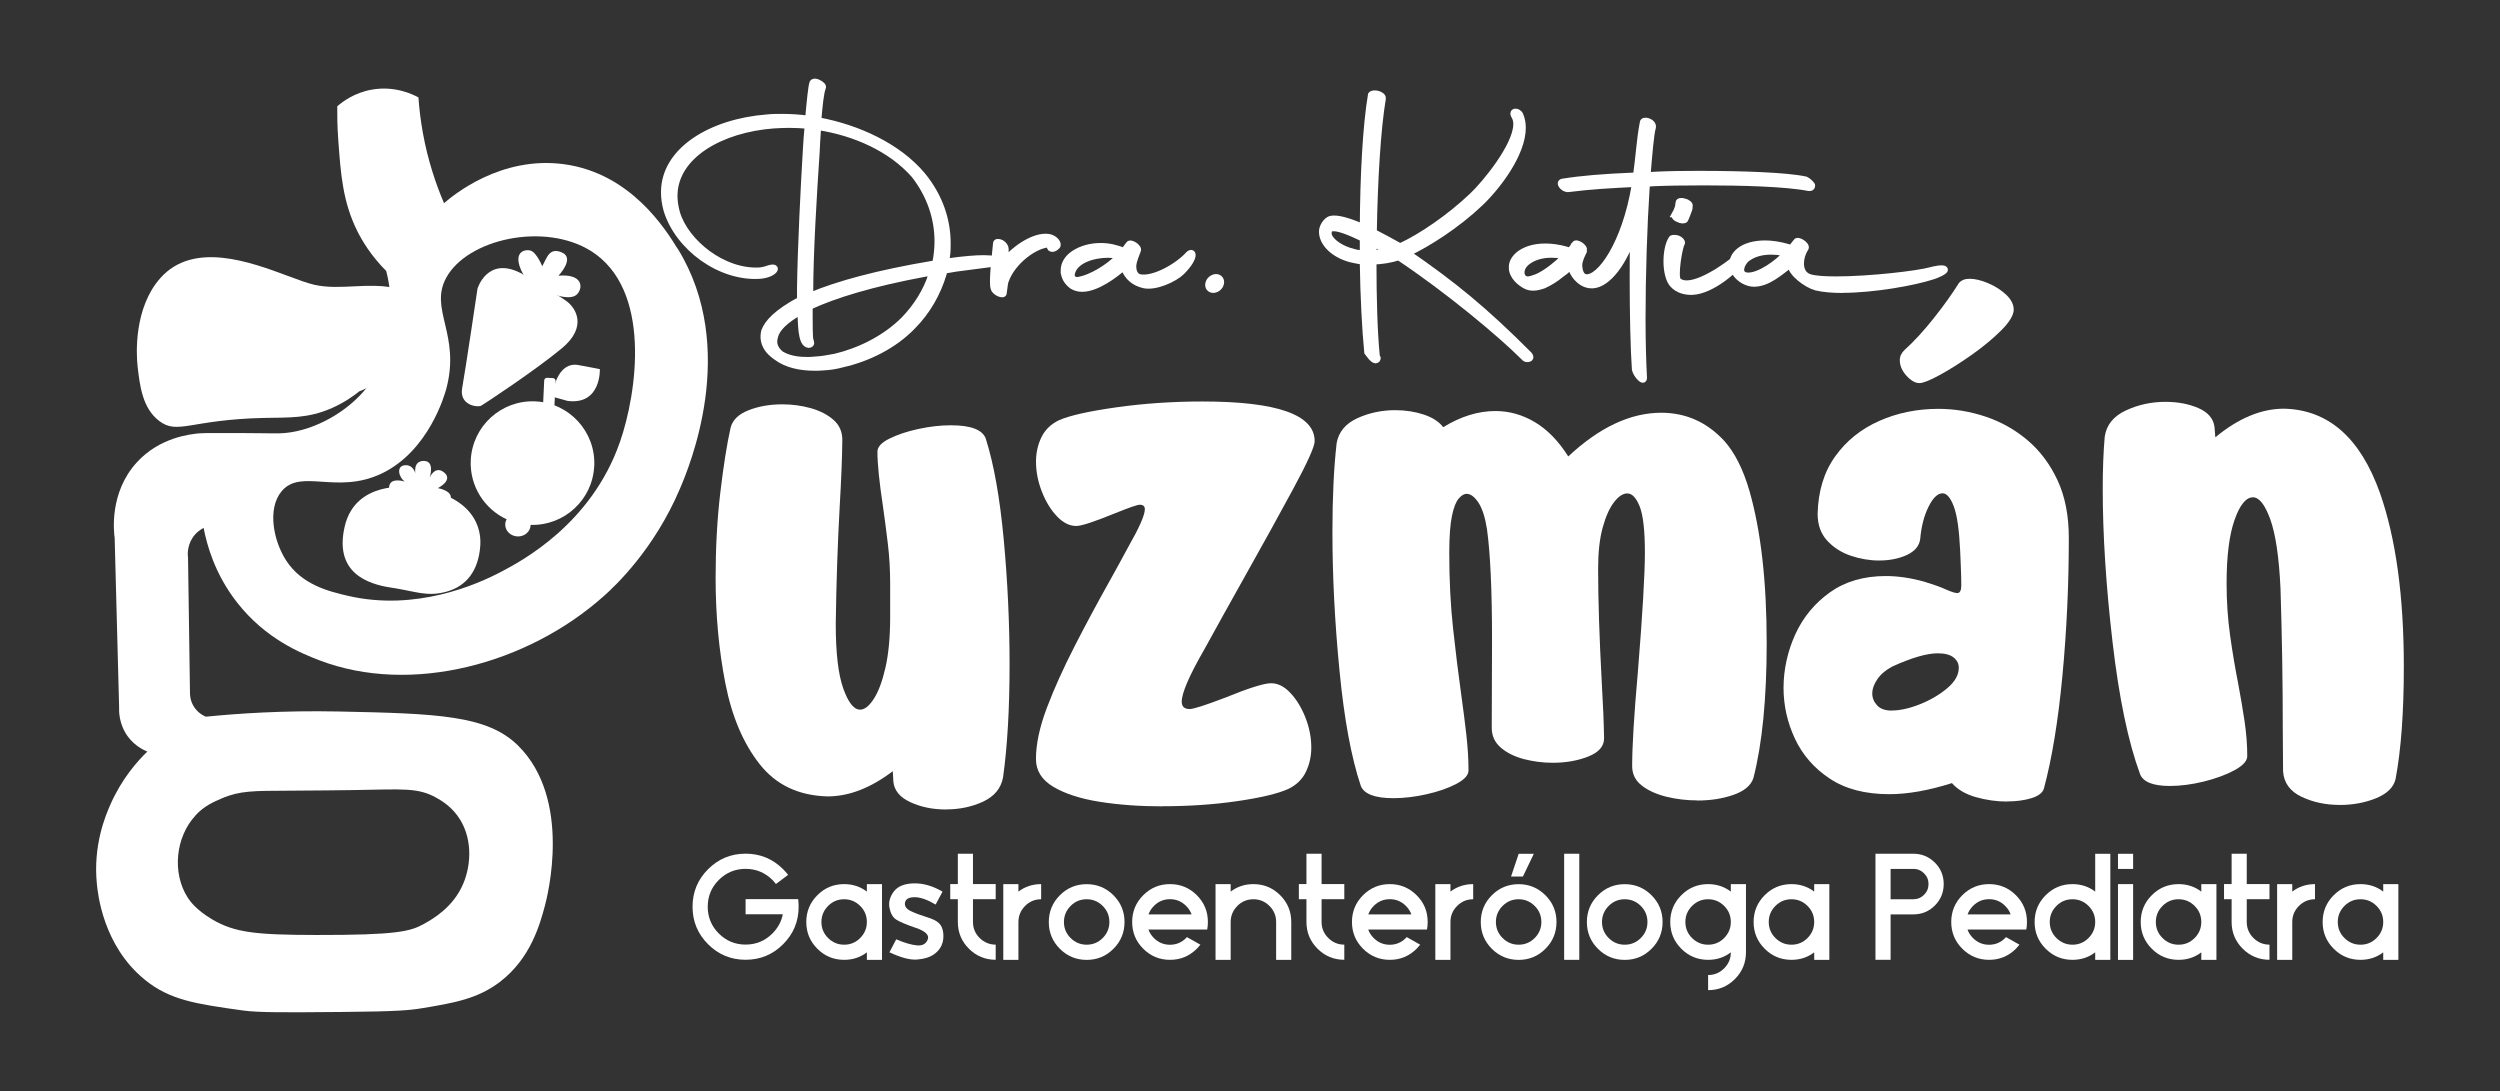 <svg xmlns="http://www.w3.org/2000/svg" id="Capa_1" data-name="Capa 1" viewBox="0 0 437.81 191.09"><rect x="0" y="0" width="437.81" height="191.09" fill="#333333" stroke="none"/><g><path d="M143.34,21.06c6.91,1.28,14.01,4.54,18.25,9.62,3.06,3.75,4.39,7.89,4.39,11.94,0,.69,0,1.43-.1,2.12l-.15,1.04c3.16-.44,5.18-.59,6.56-.59,1.73,0,2.32.25,2.56.49.25.35.2.39-.2.44l-7.2.94-2.07.35-.1.54c-1.04,3.45-2.86,6.66-5.42,9.22-3.26,3.4-7.89,5.67-12.33,6.66-1.04.3-2.27.49-3.45.54-.49.05-.99.05-1.48.05-2.51,0-4.88-.54-6.56-1.78-.54-.35-1.09-.84-1.43-1.23-.89-1.09-1.09-2.27-.79-3.45.59-1.53,2.17-3.26,6.26-5.48v-2.02c.1-7.05.64-17.95,1.04-24.47.05-.94.15-2.42.3-3.95-1.09-.1-2.17-.15-3.26-.15-.94,0-1.82.05-2.71.1-9.17.69-17.31,5.28-17.31,12.33,0,.94.15,1.92.44,2.96,1.53,5.13,8.09,10.46,14.5,10.06.59-.05,1.18-.25,1.63-.4,1.82-.54,1.13,1.13-1.58,1.38-7.05.49-14.45-4.98-16.43-11.54-.3-1.09-.44-2.12-.44-3.11,0-7.45,8.39-12.38,18.05-13.12.84-.1,1.73-.1,2.66-.1,1.48,0,3.01.1,4.54.3.25-2.86.54-5.72.74-6.22.1-.3.59-.35,1.13-.05.54.25.89.64.74.89-.35.84-.59,3.26-.79,5.67ZM140.13,54.65c-2.56,1.48-4.09,2.91-4.39,4.34-.4,1.28.15,2.27,1.08,3.01.74.44,1.92.89,3.6.99.64.05,1.53.05,2.37-.05,1.09-.05,2.17-.25,3.45-.49,4.19-.99,8.68-3.16,11.99-6.46,2.22-2.27,3.95-5.03,4.88-7.94l.1-.25-1.18.15c-9.32,1.73-15.88,3.75-20.22,5.77v1.92c0,3.55.1,3.99.2,4.09l.05.25c.1.25-.15.44-.44.44-1.53-.1-1.33-4.19-1.48-5.77ZM143.29,22.29c-.15,1.83-.2,3.45-.25,4.29-.49,7.3-1.13,17.71-1.13,24.71,0,.15.05.3,0,.44,4.78-2.02,11.84-3.95,21.51-5.57l.3-.1h.05c.25-1.23.39-2.52.39-3.8,0-3.95-1.28-7.99-4.09-11.59-4.04-4.59-10.36-7.4-16.77-8.39Z" style="fill: #fff; stroke: #fff; stroke-miterlimit: 10; stroke-width: 1.01px;"></path><path d="M174.41,42.62c0-.35.49-.35.99-.1.44.25.74.74.74,1.04l-.05,1.92c1.23-1.58,4.88-4.44,7.6-4,1.13.2,1.83,1.23,1.48,1.63-.69.79-1.38.49-1.33.1l.05-.39c-2.47-.05-6.56,2.96-7.74,6.36-.15.39-.15.69-.35,2.12.05.64-1.58,0-1.78-.74-.2-.44-.3-1.73.39-7.94Z" style="fill: #fff; stroke: #fff; stroke-miterlimit: 10; stroke-width: 1.01px;"></path><path d="M186.25,47.4c0-1.09.54-2.17,1.78-3.01,1.33-.89,3.01-1.33,4.73-1.33,1.38,0,2.76.3,4,.84h.05l.84-1.13c.3-.54,1.97.54,1.63,1.13-.25.74-.69,1.63-.79,2.56-.05.84.2,1.82,1.09,2.07,2.52.49,6.76-2.02,8.53-4,.84-.84,1.58.39-1.13,3.11-1.23,1.23-4.64,2.81-6.71,2.32-1.63-.4-2.86-1.33-3.5-3.11-1.38,1.23-4.64,3.75-7.25,3.75-.64,0-1.23-.15-1.78-.49-.99-.74-1.48-1.68-1.48-2.71ZM195.92,44.89c-.49-.15-1.18-.25-1.92-.25-2.47,0-5.72.94-6.26,3.21-.15.59.15,1.13.89,1.18,2.37-.3,5.57-2.32,7.3-4.14Z" style="fill: #fff; stroke: #fff; stroke-miterlimit: 10; stroke-width: 1.01px;"></path><path d="M212.1,48.83c.54-.44,1.23-.44,1.58,0,.35.44.2,1.18-.35,1.63-.54.44-1.23.44-1.58,0-.35-.44-.2-1.18.35-1.63Z" style="fill: #fff; stroke: #fff; stroke-miterlimit: 10; stroke-width: 1.01px;"></path><path d="M238.64,45.82c-.49-.05-.99-.15-1.48-.25-3.11-.59-5.62-2.66-5.67-4.93-.05-.94.74-2.07,1.48-2.32,1.18-.3,3.26.35,5.67,1.38.05-8.73.49-17.56,1.43-23.13.39-.54,2.22-.1,2.12.69-.89,5.28-1.43,14.25-1.58,23.38,1.48.74,3.06,1.63,4.59,2.47,3.65-1.68,8.58-5.03,12.58-8.83,2.22-2.07,7.74-8.78,7.74-12.53,0-.54-.1-.99-.35-1.38-.25-.4-.2-.79.15-.84.3-.05.79.2.94.59.3.69.44,1.48.44,2.27,0,4.49-4.29,10.21-7.45,13.22-4.04,3.85-9.22,7.15-12.63,8.73,7.99,5.52,13.37,9.91,21.16,17.71.3.3.35.64.05.79-.25.15-.74.1-.99-.25-4.09-4.09-13.32-11.79-21.9-17.51-1.38.44-2.91.69-4.39.74,0,6.22.15,12.18.59,16.62l.15.25c0,.25-.1.39-.39.44-.54-.05-1.13-.99-1.48-1.43-.39-3.9-.69-9.67-.79-15.88ZM237.06,44.1c.49.15,1.04.2,1.58.25v-2.56c-2.27-1.09-4.59-2.07-5.53-1.73-.44.15-.44.74-.39,1.09.39,1.23,2.22,2.42,4.34,2.96ZM240.56,42.76v1.58c.64-.05,1.23-.15,1.83-.35,0-.1.05-.2.05-.3l-1.87-.94Z" style="fill: #fff; stroke: #fff; stroke-miterlimit: 10; stroke-width: 1.01px;"></path><path d="M297.88,30.43c6.91,0,15,.25,18.35.99.44.2.94.69,1.13.99.05.39-.2.59-.59.54-4-.79-11.74-.99-18.3-.99-3.6,0-6.86.05-8.93.15-.39.05-.74.05-1.08.05-.05.44-.1.84-.1,1.23-.39,5.82-.69,14.7-.69,22.3,0,4.04.1,7.69.25,10.41.05,1.18-1.38-.35-1.63-1.38-.25-3.4-.39-10.11-.39-15.93,0-2.91,0-5.57.1-7.5-1.87,5.48-4.98,9.08-7.65,8.68-1.82-.25-3.06-2.07-3.3-3.26l-.84.79-.79.59c-.94.79-2.07,1.48-3.06,1.92-.59.2-1.23.39-1.87.39-.49,0-.99-.1-1.48-.39l-.25-.15c-.69-.44-1.13-.89-1.48-1.38-.35-.54-.59-1.13-.54-1.63-.05-.89.49-1.73,1.28-2.37,1.04-.79,2.56-1.33,4.59-1.33,1.09,0,2.32.15,3.7.54l.54.2h.05l.69-.84v-.1c.1-.1.1-.15.15-.15v-.05c.3-.54,1.97.54,1.63,1.13v.15l-.1.1.05.05c-.2.44-.69,1.28-.74,2.27.05,1.08.35,1.92,1.09,2.07,2.42.39,6.86-5.77,8.58-16.08v-.2c-3.95.2-7.69.39-11.54.89-.94.15-1.92-1.18-1.09-1.33,3.4-.54,6.95-.84,12.87-1.09.49-3.5.64-6.51,1.18-9.22,0-.79,1.97-.25,1.82.79-.35,1.09-.64,4.83-.94,8.34.44,0,.94,0,1.43-.05,2.02-.1,4.83-.15,7.89-.15ZM268.93,48.58c.94-.39,1.97-1.04,2.96-1.82.69-.54,1.43-1.18,1.97-1.78l.15-.1-.54-.1c-.54-.1-1.18-.15-1.78-.15-1.78,0-3.16.49-4.09,1.18-.79.59-1.13,1.28-1.13,1.92,0,.3.1.69.44.99l.2.1s.15.1.54.1c.35-.05.74-.15,1.28-.35Z" style="fill: #fff; stroke: #fff; stroke-miterlimit: 10; stroke-width: 1.01px;"></path><path d="M291.82,45.77c0-1.53.3-3.06.84-3.9.05-.25.54-.3,1.13-.15.54.2.84.59.79.84-.39.39-1.38,5.97-.64,6.61.39.3.89.44,1.43.44,3.06,0,8.29-3.95,9.77-5.43.2-.2.69.1.1,1.18-.94,1.73-5.43,5.62-8.83,5.77-1.23.05-2.56-.25-3.5-1.28-.74-.79-1.09-2.47-1.09-4.09ZM293.3,37.59c.1-.15.44-1.13.54-1.38l.1-.74c0-.3.54-.39,1.04-.2.64.15,1.04.54.94.79,0,.2,0,.54-.15.84-.1.25-.49,1.33-.64,1.58-.15.2-.74.2-1.18-.05-.59-.2-.89-.64-.64-.84Z" style="fill: #fff; stroke: #fff; stroke-miterlimit: 10; stroke-width: 1.01px;"></path><path d="M322.6,50.8c-1.78,0-3.35-.15-4.59-.44-1.63-.44-4.44-2.52-4.44-3.95v-.05c-1.73,1.28-3.95,3.35-6.41,3.35-1.23,0-2.61-.79-3.3-1.87-.35-.59-.49-1.13-.49-1.68,0-.84.4-1.63,1.28-2.32.94-.74,2.51-1.23,4.49-1.23,1.13,0,2.47.2,3.85.59l.69.2c.74-.99.84-1.04.84-1.09.3-.54,1.97.54,1.73,1.13l-.1.15c-.49.79-.74,1.73-.74,2.56,0,1.08.44,2.02,1.53,2.37,1.04.3,2.66.39,4.69.39,5.82,0,14.3-.99,16.52-1.63.35-.1,2.17-.54,2.42-.15.39.39-1.68,1.18-2.02,1.28-3.45,1.13-10.51,2.37-15.93,2.37ZM312.63,44.49l.1-.1-.59-.1c-.64-.15-1.33-.2-2.02-.2-1.38,0-2.81.3-3.95,1.09-.69.44-1.23,1.38-1.23,2.07,0,.54.35.99,1.23.99,2.02,0,5.08-2.22,6.46-3.75Z" style="fill: #fff; stroke: #fff; stroke-miterlimit: 10; stroke-width: 1.01px;"></path></g><g><path d="M165.68,141.76c-2.32,0-4.39-.42-6.23-1.27-1.84-.84-2.84-2.04-3-3.6l-.1-1.84c-3.87,2.95-7.68,4.42-11.42,4.42-5.06-.13-9.03-2.01-11.89-5.64-2.86-3.62-4.87-8.34-6.01-14.15-1.14-5.81-1.71-11.96-1.71-18.44,0-5.3.27-10.28.82-14.94.55-4.67,1.15-8.47,1.81-11.42.36-1.36,1.42-2.37,3.18-3.05,1.75-.68,3.71-1.02,5.86-1.02,1.72,0,3.38.22,4.99.67,1.6.45,2.93,1.13,3.97,2.04,1.04.91,1.56,2.08,1.56,3.5-.03,3.05-.18,6.88-.45,11.52-.36,6.46-.6,13.37-.7,20.75,0,5.06.44,8.83,1.32,11.29.88,2.47,1.86,3.7,2.95,3.7.76,0,1.55-.61,2.36-1.84.81-1.22,1.5-3.04,2.06-5.46.56-2.42.84-5.41.84-8.99v-5.71c0-2.42-.13-4.75-.4-7-.27-2.25-.55-4.4-.84-6.45-.66-4.34-.99-7.58-.99-9.73,0-.83.7-1.59,2.09-2.28,1.39-.69,3.08-1.26,5.06-1.69,1.99-.43,3.89-.65,5.71-.65,3.51,0,5.54.78,6.11,2.33,1.42,4.47,2.47,10.37,3.15,17.7.68,7.33,1.02,14.6,1.02,21.82,0,7.74-.38,14.35-1.14,19.81-.36,1.92-1.53,3.33-3.5,4.25-1.97.91-4.13,1.36-6.48,1.36Z" style="fill: #fff;"></path><path d="M203.57,141.21c-3.94,0-7.59-.26-10.95-.79-3.36-.53-6.07-1.4-8.12-2.61-2.05-1.21-3.08-2.84-3.08-4.89,0-2.62.64-5.6,1.91-8.96,1.27-3.36,2.89-6.94,4.84-10.75,1.95-3.81,4.02-7.66,6.21-11.57,1.09-1.95,2.15-3.89,3.18-5.81,1.95-3.41,2.93-5.63,2.93-6.65,0-.53-.3-.79-.89-.79-.43,0-1.95.53-4.57,1.59-3.48,1.42-5.66,2.13-6.55,2.13-1.19,0-2.33-.57-3.4-1.71-1.08-1.14-1.95-2.58-2.63-4.32-.68-1.74-1.02-3.48-1.02-5.24,0-1.52.31-2.94.94-4.25.63-1.31,1.65-2.31,3.08-3,1.89-.83,5.25-1.58,10.08-2.26,4.83-.68,9.85-1.02,15.04-1.02,13.11,0,19.66,2.32,19.66,6.95,0,.93-1.25,3.71-3.75,8.34-2.5,4.63-5.37,9.83-8.61,15.59-2.45,4.37-4.77,8.54-6.95,12.51-2.65,4.6-3.97,7.66-3.97,9.18,0,.86.46,1.29,1.39,1.29.66,0,2.73-.66,6.21-1.99,4.14-1.69,6.82-2.53,8.04-2.53s2.33.57,3.4,1.71c1.07,1.14,1.95,2.58,2.63,4.32.68,1.74,1.02,3.48,1.02,5.24,0,1.52-.32,2.94-.94,4.24-.63,1.31-1.66,2.31-3.08,3-1.85.83-4.84,1.54-8.96,2.14-4.12.6-8.48.89-13.08.89Z" style="fill: #fff;"></path><path d="M297.25,140.17c-1.85,0-3.66-.21-5.41-.64-1.75-.43-3.19-1.08-4.32-1.96-1.13-.88-1.69-2.01-1.69-3.4,0-3.48.33-8.94.99-16.38.83-10.23,1.24-17.24,1.24-21.05s-.31-6.56-.92-8.07-1.33-2.26-2.16-2.26c-.76,0-1.54.51-2.33,1.54-.79,1.03-1.46,2.52-1.99,4.47-.53,1.95-.79,4.32-.79,7.1,0,5.56.22,12.25.64,20.06.23,3.84.36,7.08.4,9.73,0,1.39-.93,2.45-2.78,3.18-1.85.73-3.92,1.09-6.21,1.09-1.72,0-3.4-.22-5.04-.64-1.64-.43-2.99-1.1-4.05-2.01-1.06-.91-1.59-2.06-1.59-3.45l.05-15.39c0-8.77-.3-15.26-.89-19.46-.33-2.09-.84-3.63-1.51-4.64-.68-1.01-1.37-1.51-2.06-1.51-.43,0-.89.27-1.37.82-.48.55-.88,1.56-1.19,3.05-.31,1.49-.47,3.66-.47,6.5,0,4.7.22,9.11.67,13.23.45,4.12.92,7.94,1.41,11.44.36,2.58.67,4.99.92,7.22.25,2.23.37,4.29.37,6.18,0,.83-.71,1.61-2.14,2.36-1.42.75-3.15,1.35-5.19,1.81-2.04.46-3.98.69-5.83.69-3.24,0-5.15-.73-5.71-2.18-1.66-4.96-2.9-11.67-3.72-20.13-.83-8.46-1.24-16.57-1.24-24.35,0-6.06.25-11.24.74-15.54.36-1.95,1.57-3.4,3.62-4.34,2.05-.94,4.27-1.41,6.65-1.41,1.79,0,3.45.26,4.99.77,1.54.51,2.67,1.25,3.4,2.21,3.08-1.89,6.12-2.83,9.14-2.83,2.42,0,4.72.64,6.9,1.94,2.18,1.29,4.14,3.29,5.86,6.01,5.46-5.1,10.89-7.65,16.28-7.65,4.34,0,8.03,1.66,11.07,4.96,1.82,2.05,3.28,4.95,4.37,8.69,2.02,7.02,3.03,15.9,3.03,26.66,0,9.76-.78,17.66-2.33,23.68-.43,1.29-1.6,2.27-3.5,2.93-1.9.66-4.01.99-6.33.99Z" style="fill: #fff;"></path><path d="M351.47,140.37c-1.82,0-3.63-.26-5.44-.77s-3.2-1.33-4.2-2.46c-4.07,1.29-7.73,1.94-10.97,1.94-4.2,0-7.67-.9-10.4-2.71-2.73-1.8-4.77-4.13-6.11-6.98-1.34-2.85-2.01-5.83-2.01-8.94s.69-6.36,2.06-9.36c1.37-3,3.39-5.44,6.06-7.35,2.66-1.9,5.93-2.86,9.8-2.86,2.05,0,4.24.31,6.55.94,1.75.53,3.09,1,4,1.42.91.41,1.56.62,1.96.62.46,0,.7-.45.7-1.34,0-.83-.03-2.09-.1-3.77l-.1-2.33c-.17-3.64-.54-6.22-1.12-7.75-.58-1.52-1.23-2.28-1.96-2.28-.86,0-1.68.79-2.46,2.36-.78,1.57-1.27,3.47-1.46,5.68-.17,1.19-.94,2.11-2.33,2.76-1.39.64-3.01.97-4.87.97-1.65,0-3.31-.28-4.96-.84-1.65-.56-3.04-1.45-4.14-2.66-1.11-1.21-1.66-2.77-1.66-4.69.1-3.97,1.12-7.32,3.08-10.05,1.95-2.73,4.53-4.8,7.72-6.21,3.19-1.41,6.64-2.11,10.35-2.11,2.81,0,5.58.46,8.29,1.37,2.71.91,5.16,2.29,7.35,4.15,2.18,1.85,3.93,4.2,5.24,7.02,1.31,2.83,1.96,6.18,1.96,10.05,0,8.17-.37,16.23-1.12,24.15-.75,7.93-1.83,14.52-3.25,19.78-.23.73-.96,1.28-2.18,1.66-1.22.38-2.65.57-4.27.57ZM331.26,124.43c1.46,0,3.1-.36,4.94-1.09,1.84-.73,3.43-1.66,4.79-2.8,1.36-1.14,2.04-2.34,2.04-3.6,0-.73-.31-1.33-.92-1.81-.61-.48-1.53-.72-2.76-.72-1.89,0-4.52.76-7.89,2.28-1.16.6-2.04,1.33-2.66,2.21-.61.88-.92,1.73-.92,2.56,0,.76.28,1.45.84,2.06.56.61,1.41.92,2.53.92ZM336.13,67.09c-.73,0-1.48-.43-2.26-1.29-.78-.86-1.17-1.77-1.17-2.73,0-.66.28-1.26.84-1.79,1.62-1.46,3.33-3.31,5.11-5.56,1.79-2.25,3.24-4.29,4.37-6.11.43-.53,1.06-.79,1.89-.79.96,0,2.04.26,3.25.77,1.21.51,2.26,1.18,3.15,2.01.89.83,1.34,1.71,1.34,2.63s-.72,2.16-2.16,3.6c-1.44,1.44-3.15,2.86-5.14,4.27-1.99,1.41-3.86,2.59-5.61,3.55-1.75.96-2.96,1.44-3.62,1.44Z" style="fill: #fff;"></path><path d="M409.7,140.96c-2.45,0-4.67-.48-6.68-1.44-2-.96-3.07-2.45-3.2-4.47l-.05-7.4c0-7.91-.13-16.12-.4-24.62-.26-5.49-.86-9.52-1.79-12.09-.93-2.56-1.94-3.85-3.03-3.85-1.22,0-2.3,1.32-3.23,3.97-.93,2.65-1.39,6.35-1.39,11.12,0,3.18.21,6.22.62,9.14.41,2.91.88,5.71,1.41,8.39.43,2.28.8,4.49,1.12,6.6.31,2.12.47,4.15.47,6.11,0,.83-.75,1.65-2.23,2.46-1.49.81-3.29,1.47-5.39,1.99-2.1.51-4.08.77-5.93.77-2.91,0-4.65-.68-5.21-2.04-2.09-5.66-3.7-13.4-4.84-23.23-1.14-9.83-1.71-18.73-1.71-26.71,0-3.54.12-6.6.35-9.19.3-2.05,1.53-3.58,3.7-4.59,2.17-1.01,4.48-1.51,6.93-1.51,2.15,0,4.07.36,5.76,1.09,1.69.73,2.63,1.82,2.83,3.28l.15,1.84c4.04-3.34,8.04-5.01,12.01-5.01,7.78.17,13.39,5.1,16.83,14.79,2.78,7.94,4.17,18.07,4.17,30.38,0,7.98-.48,14.53-1.44,19.66-.33,1.46-1.46,2.58-3.4,3.38-1.94.79-4.08,1.19-6.43,1.19Z" style="fill: #fff;"></path></g><g><path d="M135.89,154.82c-.19-.25-.39-.49-.62-.72-1.3-1.29-2.87-1.94-4.7-1.94s-3.4.65-4.69,1.94c-1.3,1.3-1.94,2.86-1.94,4.69s.65,3.4,1.94,4.69c1.3,1.3,2.86,1.94,4.69,1.94s3.4-.65,4.7-1.95c.96-.96,1.57-2.08,1.82-3.36h-6.52v-2.65h9.21c.05.43.08.88.08,1.33,0,2.57-.91,4.76-2.72,6.57-1.81,1.81-4,2.72-6.57,2.72s-4.76-.91-6.57-2.72c-1.81-1.81-2.72-4-2.72-6.57s.91-4.76,2.72-6.57c1.81-1.81,4-2.72,6.57-2.72s4.76.91,6.57,2.72c.32.32.61.65.88.99l-2.12,1.59Z" style="fill: #fff;"></path><path d="M151.81,166.78c-1.14.87-2.47,1.31-3.98,1.31-1.83,0-3.4-.65-4.69-1.94-1.3-1.3-1.94-2.86-1.94-4.69s.65-3.4,1.94-4.69c1.3-1.3,2.86-1.94,4.69-1.94,1.51,0,2.84.44,3.98,1.31v-1.31h2.65v13.27h-2.65v-1.31ZM147.83,157.48c-1.1,0-2.04.39-2.81,1.17s-1.17,1.72-1.17,2.81.39,2.04,1.17,2.81,1.72,1.17,2.81,1.17,2.04-.39,2.81-1.17,1.17-1.72,1.17-2.81-.39-2.04-1.17-2.81-1.72-1.17-2.81-1.17Z" style="fill: #fff;"></path><path d="M160.36,162.49c-1.73-.6-2.88-1.09-3.45-1.47-.57-.39-.95-1.06-1.14-2.03-.19-.97.06-1.92.74-2.84.68-.92,1.85-1.41,3.5-1.45,1.65-.04,3.33.44,5.05,1.45l-1.21,2.26c-1.43-.85-2.65-1.28-3.66-1.29-1,0-1.57.3-1.7.93-.13.63.23,1.15,1.08,1.54.85.39,1.76.73,2.73,1.02.97.29,1.67.63,2.11,1.04.44.4.7.99.78,1.77s-.02,1.49-.3,2.14c-.29.65-.77,1.2-1.45,1.65-.68.45-1.62.73-2.83.83-1.21.1-2.83-.32-4.85-1.27l1.19-2.27c1.45.62,2.66.97,3.62,1.06.96.09,1.6-.25,1.9-1.03.31-.77-.4-1.46-2.13-2.06Z" style="fill: #fff;"></path><path d="M167.74,154.82v-5.31h2.65v5.31h3.98v2.65h-3.98v3.98c0,1.1.39,2.04,1.17,2.81s1.72,1.17,2.81,1.17v2.65c-1.83,0-3.4-.65-4.69-1.94-1.3-1.3-1.94-2.86-1.94-4.69v-3.98h-1.33v-2.65h1.33Z" style="fill: #fff;"></path><path d="M182.33,157.48c-1.1,0-2.04.39-2.81,1.17s-1.17,1.72-1.17,2.81v6.64h-2.65v-13.27h2.65v1.31c1.14-.87,2.47-1.31,3.98-1.31v2.65Z" style="fill: #fff;"></path><path d="M190.3,168.1c-1.83,0-3.4-.65-4.69-1.94-1.3-1.3-1.94-2.86-1.94-4.69s.65-3.4,1.94-4.69c1.3-1.3,2.86-1.94,4.69-1.94s3.4.65,4.69,1.94c1.3,1.3,1.94,2.86,1.94,4.69s-.65,3.4-1.94,4.69c-1.3,1.3-2.86,1.94-4.69,1.94ZM190.3,157.48c-1.1,0-2.04.39-2.81,1.17s-1.17,1.72-1.17,2.81.39,2.04,1.17,2.81,1.72,1.17,2.81,1.17,2.04-.39,2.81-1.17c.78-.78,1.17-1.72,1.17-2.81s-.39-2.04-1.17-2.81c-.78-.78-1.72-1.17-2.81-1.17Z" style="fill: #fff;"></path><path d="M207.86,164.11l2.36,1.33-.62.7c-1.3,1.3-2.87,1.95-4.7,1.95s-3.4-.65-4.69-1.94c-1.3-1.3-1.94-2.86-1.94-4.69s.65-3.4,1.94-4.69c1.3-1.3,2.86-1.94,4.69-1.94s3.4.65,4.69,1.94c1.3,1.3,1.94,2.86,1.94,4.69,0,.46-.04.9-.12,1.33h-10.29c.19.55.51,1.04.96,1.49.78.78,1.72,1.17,2.81,1.17s2.04-.39,2.81-1.17c.05-.05.1-.11.15-.16ZM208.67,160.13c-.19-.55-.51-1.04-.96-1.49-.78-.78-1.72-1.17-2.81-1.17s-2.04.39-2.81,1.17c-.44.44-.76.94-.96,1.49h7.54Z" style="fill: #fff;"></path><path d="M223.48,161.46c0-1.1-.39-2.04-1.17-2.81-.78-.78-1.72-1.17-2.81-1.17s-2.04.39-2.81,1.17-1.17,1.72-1.17,2.81v6.64h-2.65v-13.27h2.65v1.31c1.14-.87,2.47-1.31,3.98-1.31,1.83,0,3.4.65,4.69,1.94,1.3,1.3,1.94,2.86,1.94,4.69v6.64h-2.65v-6.64Z" style="fill: #fff;"></path><path d="M228.79,154.82v-5.31h2.65v5.31h3.98v2.65h-3.98v3.98c0,1.1.39,2.04,1.17,2.81.78.78,1.72,1.17,2.81,1.17v2.65c-1.83,0-3.4-.65-4.69-1.94-1.3-1.3-1.94-2.86-1.94-4.69v-3.98h-1.33v-2.65h1.33Z" style="fill: #fff;"></path><path d="M246.35,164.11l2.36,1.33-.62.7c-1.3,1.3-2.87,1.95-4.7,1.95s-3.4-.65-4.69-1.94c-1.3-1.3-1.94-2.86-1.94-4.69s.65-3.4,1.94-4.69c1.3-1.3,2.86-1.94,4.69-1.94s3.39.65,4.69,1.94,1.94,2.86,1.94,4.69c0,.46-.04.9-.12,1.33h-10.29c.19.55.51,1.04.96,1.49.78.78,1.72,1.17,2.81,1.17s2.04-.39,2.81-1.17c.05-.05.1-.11.15-.16ZM247.16,160.13c-.19-.55-.51-1.04-.96-1.49-.78-.78-1.72-1.17-2.81-1.17s-2.04.39-2.81,1.17c-.44.44-.76.94-.96,1.49h7.54Z" style="fill: #fff;"></path><path d="M257.99,157.48c-1.1,0-2.04.39-2.81,1.17-.78.78-1.17,1.72-1.17,2.81v6.64h-2.65v-13.27h2.65v1.31c1.14-.87,2.47-1.31,3.98-1.31v2.65Z" style="fill: #fff;"></path><path d="M265.95,168.1c-1.83,0-3.4-.65-4.69-1.94-1.3-1.3-1.94-2.86-1.94-4.69s.65-3.4,1.94-4.69c1.3-1.3,2.86-1.94,4.69-1.94s3.39.65,4.69,1.94c1.3,1.3,1.94,2.86,1.94,4.69s-.65,3.4-1.94,4.69c-1.3,1.3-2.86,1.94-4.69,1.94ZM265.95,157.48c-1.1,0-2.04.39-2.81,1.17-.78.78-1.17,1.72-1.17,2.81s.39,2.04,1.17,2.81c.78.78,1.72,1.17,2.81,1.17s2.04-.39,2.81-1.17c.78-.78,1.17-1.72,1.17-2.81s-.39-2.04-1.17-2.81c-.78-.78-1.72-1.17-2.81-1.17ZM264.62,153.5l1.34-3.98h2.65l-1.91,3.98h-2.08Z" style="fill: #fff;"></path><path d="M276.57,149.51v18.58h-2.65v-18.58h2.65Z" style="fill: #fff;"></path><path d="M284.53,168.1c-1.83,0-3.4-.65-4.69-1.94-1.3-1.3-1.94-2.86-1.94-4.69s.65-3.4,1.94-4.69c1.3-1.3,2.86-1.94,4.69-1.94s3.4.65,4.69,1.94c1.3,1.3,1.94,2.86,1.94,4.69s-.65,3.4-1.94,4.69c-1.3,1.3-2.86,1.94-4.69,1.94ZM284.53,157.48c-1.1,0-2.04.39-2.81,1.17-.78.78-1.17,1.72-1.17,2.81s.39,2.04,1.17,2.81c.78.78,1.72,1.17,2.81,1.17s2.04-.39,2.81-1.17c.78-.78,1.17-1.72,1.17-2.81s-.39-2.04-1.17-2.81c-.78-.78-1.72-1.17-2.81-1.17Z" style="fill: #fff;"></path><path d="M303.11,156.14v-1.31h2.65v11.94c0,1.83-.65,3.4-1.94,4.69-1.3,1.3-2.86,1.94-4.69,1.94v-2.65c1.1,0,2.04-.39,2.81-1.17.78-.78,1.17-1.71,1.17-2.8-1.14.87-2.47,1.31-3.98,1.31-1.83,0-3.4-.65-4.69-1.94-1.3-1.3-1.94-2.86-1.94-4.69s.65-3.4,1.94-4.69c1.3-1.3,2.86-1.94,4.69-1.94,1.51,0,2.84.44,3.98,1.31ZM299.13,157.48c-1.1,0-2.04.39-2.81,1.17-.78.78-1.17,1.72-1.17,2.81s.39,2.04,1.17,2.81c.78.78,1.72,1.17,2.81,1.17s2.04-.39,2.81-1.17,1.17-1.72,1.17-2.81-.39-2.04-1.17-2.81c-.78-.78-1.72-1.17-2.81-1.17Z" style="fill: #fff;"></path><path d="M317.71,166.78c-1.14.87-2.47,1.31-3.98,1.31-1.83,0-3.4-.65-4.69-1.94-1.3-1.3-1.94-2.86-1.94-4.69s.65-3.4,1.94-4.69c1.3-1.3,2.86-1.94,4.69-1.94,1.51,0,2.84.44,3.98,1.31v-1.31h2.65v13.27h-2.65v-1.31ZM313.73,157.48c-1.1,0-2.04.39-2.81,1.17-.78.78-1.17,1.72-1.17,2.81s.39,2.04,1.17,2.81c.78.78,1.72,1.17,2.81,1.17s2.04-.39,2.81-1.17c.78-.78,1.17-1.72,1.17-2.81s-.39-2.04-1.17-2.81c-.78-.78-1.72-1.17-2.81-1.17Z" style="fill: #fff;"></path><path d="M335.07,160.13h-3.98v7.96h-2.65v-18.58h6.64c1.47,0,2.72.52,3.76,1.55,1.04,1.03,1.55,2.29,1.55,3.76s-.52,2.72-1.55,3.76c-1.03,1.04-2.29,1.55-3.76,1.55ZM335.07,152.17h-3.98v5.31h3.98c.73,0,1.36-.26,1.88-.78.52-.52.78-1.14.78-1.88s-.26-1.36-.78-1.88c-.52-.52-1.14-.78-1.88-.78Z" style="fill: #fff;"></path><path d="M351.3,164.11l2.36,1.33-.62.7c-1.3,1.3-2.87,1.95-4.7,1.95s-3.4-.65-4.69-1.94c-1.3-1.3-1.94-2.86-1.94-4.69s.65-3.4,1.94-4.69c1.3-1.3,2.86-1.94,4.69-1.94s3.4.65,4.69,1.94c1.3,1.3,1.94,2.86,1.94,4.69,0,.46-.04.9-.12,1.33h-10.29c.19.55.51,1.04.96,1.49.78.78,1.72,1.17,2.81,1.17s2.04-.39,2.81-1.17c.05-.05.1-.11.15-.16ZM352.11,160.13c-.19-.55-.51-1.04-.96-1.49-.78-.78-1.72-1.17-2.81-1.17s-2.04.39-2.81,1.17c-.44.44-.76.94-.96,1.49h7.54Z" style="fill: #fff;"></path><path d="M366.92,166.78c-1.14.87-2.47,1.31-3.98,1.31-1.83,0-3.4-.65-4.69-1.94-1.3-1.3-1.94-2.86-1.94-4.69s.65-3.4,1.94-4.69c1.3-1.3,2.86-1.94,4.69-1.94,1.51,0,2.84.44,3.98,1.31v-6.62h2.65v18.58h-2.65v-1.31ZM362.94,157.48c-1.1,0-2.04.39-2.81,1.17-.78.78-1.17,1.72-1.17,2.81s.39,2.04,1.17,2.81,1.72,1.17,2.81,1.17,2.04-.39,2.81-1.17c.78-.78,1.17-1.72,1.17-2.81s-.39-2.04-1.17-2.81c-.78-.78-1.72-1.17-2.81-1.17Z" style="fill: #fff;"></path><path d="M370.91,152.17v-2.65h2.65v2.65h-2.65ZM370.91,168.1v-13.27h2.65v13.27h-2.65Z" style="fill: #fff;"></path><path d="M385.5,166.78c-1.14.87-2.47,1.31-3.98,1.31-1.83,0-3.4-.65-4.69-1.94-1.3-1.3-1.94-2.86-1.94-4.69s.65-3.4,1.94-4.69c1.3-1.3,2.86-1.94,4.69-1.94,1.51,0,2.84.44,3.98,1.31v-1.31h2.65v13.27h-2.65v-1.31ZM381.52,157.48c-1.1,0-2.04.39-2.81,1.17-.78.78-1.17,1.72-1.17,2.81s.39,2.04,1.17,2.81c.78.78,1.72,1.17,2.81,1.17s2.04-.39,2.81-1.17c.78-.78,1.17-1.72,1.17-2.81s-.39-2.04-1.17-2.81c-.78-.78-1.72-1.17-2.81-1.17Z" style="fill: #fff;"></path><path d="M390.81,154.82v-5.31h2.65v5.31h3.98v2.65h-3.98v3.98c0,1.1.39,2.04,1.17,2.81.78.78,1.72,1.17,2.81,1.17v2.65c-1.83,0-3.4-.65-4.69-1.94-1.3-1.3-1.94-2.86-1.94-4.69v-3.98h-1.33v-2.65h1.33Z" style="fill: #fff;"></path><path d="M405.41,157.48c-1.1,0-2.04.39-2.81,1.17-.78.78-1.17,1.72-1.17,2.81v6.64h-2.65v-13.27h2.65v1.31c1.14-.87,2.47-1.31,3.98-1.31v2.65Z" style="fill: #fff;"></path><path d="M417.36,166.78c-1.14.87-2.47,1.31-3.98,1.31-1.83,0-3.4-.65-4.69-1.94-1.3-1.3-1.94-2.86-1.94-4.69s.65-3.4,1.94-4.69c1.3-1.3,2.86-1.94,4.69-1.94,1.51,0,2.84.44,3.98,1.31v-1.31h2.65v13.27h-2.65v-1.31ZM413.38,157.48c-1.1,0-2.04.39-2.81,1.17-.78.78-1.17,1.72-1.17,2.81s.39,2.04,1.17,2.81c.78.78,1.72,1.17,2.81,1.17s2.04-.39,2.81-1.17c.78-.78,1.17-1.72,1.17-2.81s-.39-2.04-1.17-2.81c-.78-.78-1.72-1.17-2.81-1.17Z" style="fill: #fff;"></path></g><g><path d="M24.1,64.19c-.26-2.24-.64-10.29,3.98-15.49,5.8-6.52,15.74-2.83,22.33-.38,1.85.69,3.44,1.28,4.63,1.55,2.27.52,4.7.39,7.04.27,5.18-.27,7.78.06,9.13,1.47,2.61,2.71.53,8.34.3,8.92-2.08,5.4-7.34,7.53-8.57,7.99-1.06.85-2.66,1.98-4.77,2.92-4.26,1.89-7.58,1.65-11.98,1.75-12.87.29-15.07,3.01-18.32.52-2.93-2.24-3.38-6.16-3.77-9.51Z" style="fill: #fff;"></path><path d="M118.67,43.57c-2.08-3.36-8.17-13.21-19.87-14.81-11.12-1.52-19.49,5.48-21.04,6.82-1.42-3.32-2.82-7.44-3.7-12.28-.4-2.22-.65-4.3-.78-6.24-.96-.52-4.12-2.09-8.18-1.36-3.1.55-5.16,2.15-6.04,2.92-.01,1.37,0,3.48.19,6.04.42,5.77.77,10.68,3.31,15.78.86,1.73,2.38,4.3,5.07,7.01.33,1.21,3.26,12.75-3.9,21.04-3.58,4.14-9.49,7.27-14.81,7.4-1.25.03-3.72-.07-10.72-.05-1.95,0-2.94,0-3.35.05-1.59.16-6.88.71-10.87,5.06-4.88,5.32-4.04,12.22-3.9,13.25.26,9.87.52,19.74.78,29.62-.03.69-.06,3.02,1.56,5.2,1.19,1.59,2.68,2.31,3.38,2.6-1.79,1.73-4.51,4.8-6.5,9.35-.85,1.94-3,7.06-2.34,13.77.17,1.75,1.07,10.8,8.31,16.76,4.46,3.67,9.06,4.31,17.28,5.46,2.83.39,7.65.34,17.28.26,9.91-.08,12.04-.32,14.03-.65,5.57-.92,9.82-1.63,13.77-4.68,5.33-4.12,6.93-10.06,7.79-13.25.44-1.64,4.82-18.65-4.68-28.06-5.39-5.34-14.15-5.62-31.44-5.98-9.72-.2-17.76.36-23.25.91-.37-.15-1.49-.68-2.21-1.95-.55-.99-.58-1.92-.57-2.35-.11-7.83-.23-15.67-.34-23.5-.06-.45-.2-2,.78-3.51.65-1.01,1.51-1.52,1.95-1.75.56,2.93,1.95,8.07,5.85,13.05,5.02,6.44,11.32,8.94,14.42,10.13,16.02,6.14,36.45.72,49.88-11.3,1.96-1.76,8.73-8.09,13.25-18.71,1.54-3.61,10.45-24.56-.39-42.09ZM34.25,142.77c1.53-1.64,3.21-2.36,4.56-2.94,3.18-1.38,5.69-1.33,11.57-1.36,4.72-.02,9.39-.08,11.57-.11,8.62-.14,11.24-.47,14.49,1.36.79.45,2.32,1.33,3.62,3.06,2.74,3.65,2.53,8.55,1.05,12.01-1.75,4.1-5.25,6.11-6.89,7.02-2.32,1.29-4.64,1.95-18.81,1.93-10.55-.02-14.29-.4-18.23-2.72-2.87-1.69-3.98-3.31-4.32-3.85-2.75-4.29-2.13-10.61,1.4-14.38ZM108.54,77.47c-4.99,14.32-17.23,20.79-20.65,22.6-4.41,2.33-15.05,7.01-26.89,4.29-3.46-.8-8.15-1.95-10.91-6.24-2.2-3.41-3.32-9.02-.78-12.08,3.38-4.07,9.68.64,17.54-3.12,8.25-3.95,11.03-13.81,11.3-14.81,2.56-9.56-3.05-13.91,0-19.48,3.71-6.79,17.19-9.77,25.33-4.68,10.7,6.69,8.11,24.78,5.07,33.51Z" style="fill: #fff;"></path><g><path d="M97.23,51.62s2.83,1.06,3.88-.14.88-3.56-3.31-3.2c0,0,2.92-3.03.64-4.05-2.28-1.02-2.68,1-3.48,2.39,0,0-.99-2.44-2.07-2.74-1.08-.3-3.66.32-.83,4.92l5.17,2.81Z" style="fill: #fff;"></path><g><path d="M91.1,47.77s6.71,3.9,8.18,5.02c1.47,1.11,3.74,4.4-.95,8.26-4.69,3.87-13.45,9.65-14.07,10-.62.34-3.88-.06-3.32-3.11.56-3.05,2.68-17.39,2.68-17.39,0,0,1.69-5.68,7.48-2.77Z" style="fill: #fff;"></path><circle cx="94.37" cy="53.08" r=".68" style="fill: #fff;"></circle><circle cx="92.23" cy="51.88" r=".68" style="fill: #fff;"></circle><g><circle cx="96.21" cy="55.78" r="1.61" style="fill: #fff;"></circle><circle cx="88.93" cy="51.46" r="1.61" style="fill: #fff;"></circle><rect x="83.48" y="63.62" width="4.79" height="1.64" rx=".39" ry=".39" transform="translate(44.65 -34.7) rotate(30.54)" style="fill: #fff;"></rect><rect x="86.99" y="57.86" width="4.79" height="1.64" rx=".39" ry=".39" transform="translate(42.22 -37.28) rotate(30.54)" style="fill: #fff;"></rect><rect x="83.39" y="60.65" width="8.51" height="1.64" rx=".39" ry=".39" transform="translate(43.39 -36.01) rotate(30.54)" style="fill: #fff;"></rect></g></g></g><g><path d="M71.54,85.31s-9.29-1.2-11.17,6.87,3.91,10.1,8.15,10.73c4.24.63,6.23,1.66,9.69.7,3.45-.96,5.58-3.62,5.9-8.04s-2.68-9.49-12.57-10.26Z" style="fill: #fff;"></path><circle cx="77.06" cy="98.47" r="2.1" style="fill: #fff;"></circle><circle cx="66.02" cy="96.79" r="2.1" style="fill: #fff;"></circle><g><path d="M69.85,97.7c.12.59.59,1.08,1.15,1.29s1.2.19,1.77,0c.38-.12.76-.34.89-.71" style="fill: #fff;"></path><path d="M69.55,97.78c.14.69.68,1.23,1.31,1.49.72.29,1.57.22,2.27-.08.37-.16.68-.43.82-.82.05-.15-.06-.35-.22-.38-.17-.04-.32.05-.38.22,0,.01-.02.05,0,0,0,.01-.01.02-.02.04-.01.03-.03.05-.05.08-.03.05,0,.01,0,0,0,.01-.02.02-.03.03-.03.03-.06.06-.09.09-.01,0-.02.02-.03.03-.03.03.04-.02,0,0-.03.02-.05.04-.08.05-.06.04-.12.07-.18.1-.01,0-.03.01-.04.02.05-.02,0,0,0,0-.03.01-.06.02-.09.03-.08.03-.15.05-.23.07s-.15.04-.23.05c-.02,0-.04,0-.07.01,0,0-.06,0-.02,0-.05,0-.09.01-.14.01-.16.01-.33.01-.49,0-.06,0,.04,0-.02,0-.02,0-.03,0-.05,0-.04,0-.08-.01-.12-.02-.08-.02-.16-.04-.24-.07-.02,0-.04-.02-.06-.02-.01,0-.05-.02,0,0-.03-.01-.05-.02-.08-.04-.07-.03-.13-.07-.19-.11-.03-.02-.05-.04-.08-.05-.01,0-.02-.02-.03-.02.04.03,0,0,0,0-.05-.04-.11-.09-.15-.14-.03-.03-.06-.06-.08-.09,0-.01-.02-.02-.03-.03,0,0-.04-.06-.01-.01-.04-.06-.08-.12-.12-.18-.02-.03-.03-.06-.05-.1,0-.02-.02-.03-.02-.05.01.03,0,.02,0,0-.03-.08-.05-.16-.07-.24-.03-.16-.23-.27-.38-.22-.17.05-.25.21-.22.38h0Z" style="fill: #fff;"></path></g><circle cx="70.61" cy="95.68" r=".59" style="fill: #fff;"></circle><circle cx="73.04" cy="96.13" r=".59" style="fill: #fff;"></circle><path d="M72.75,82.9s-.38-1.59-1.89-1.42c-1.5.17-1.05,2.1.03,2.86,0,0-2.31-.78-2.7.67-.38,1.45,1.43,1.93,2.3,1.65,0,0-2.46,1.11-1.59,2.58.87,1.47,3.1-.61,3.1-.61,0,0-1.14,3.02.7,2.94,1.84-.08,1.54-2.72,1.54-2.72,0,0,.36,2.45,2.17,2.04,1.81-.42-.21-3.01-.21-3.01,0,0,2.07,1.21,2.67-.36.6-1.57-2.2-2.04-2.2-2.04,0,0,2.75-1.35,1.14-2.71-1.61-1.37-2.57.86-2.57.86,0,0,.98-2.87-.98-2.91-1.97-.04-1.51,2.2-1.51,2.2Z" style="fill: #fff;"></path><g><path d="M72.48,84.45c.55,1.04,1.14,2.06,1.76,3.05" style="fill: #fff;"></path><path d="M72.28,84.57c.55,1.04,1.14,2.06,1.76,3.05.07.11.21.15.32.08s.15-.21.08-.32c-.63-.99-1.21-2.01-1.76-3.05-.06-.11-.21-.15-.32-.08-.11.07-.14.21-.08.32h0Z" style="fill: #fff;"></path></g><g><path d="M72.11,87.15c.92-.63,1.84-1.26,2.76-1.89" style="fill: #fff;"></path><path d="M72.23,87.35c.92-.63,1.84-1.26,2.76-1.89.1-.07.16-.21.08-.32-.06-.1-.21-.16-.32-.08-.92.63-1.84,1.26-2.76,1.89-.1.07-.16.21-.08.32.06.1.21.16.32.08h0Z" style="fill: #fff;"></path></g></g><g><path d="M104.07,81.62c.28-5.97-4.33-11.04-10.3-11.33-5.97-.28-11.04,4.33-11.33,10.3-.21,4.54,2.4,8.56,6.29,10.35-.15.26-.24.55-.25.85-.05,1.13.9,2.09,2.12,2.15,1.23.06,2.26-.81,2.32-1.94,0-.03,0-.06,0-.08,5.89.18,10.87-4.4,11.14-10.31Z" style="fill: #fff;"></path><circle cx="95.23" cy="74.21" r=".71" style="fill: #fff;"></circle><circle cx="98.47" cy="75.08" r=".71" style="fill: #fff;"></circle><g><path d="M94.28,77.91c.37.58.91,1.07,1.57,1.26s1.44.03,1.88-.49" style="fill: #fff;"></path><path d="M93.94,78.11c.34.52.8,1,1.37,1.27s1.22.35,1.82.15c.33-.11.65-.3.88-.57.14-.16.16-.41,0-.56-.15-.14-.41-.17-.56,0-.04.04-.08.09-.12.13-.02.02-.04.04-.07.06-.04.03.06-.05.02-.02-.02.01-.03.02-.05.04-.05.03-.1.06-.15.09-.03.01-.05.03-.08.04-.01,0-.02,0-.03.02.03-.02.07-.03.01,0-.11.04-.23.08-.35.1,0,0-.04,0-.05,0,0,0,.09,0,.04,0-.03,0-.06,0-.09,0-.07,0-.13,0-.2,0-.03,0-.06,0-.09,0-.02,0-.07-.02-.09,0,0,0,.09.01.04,0-.02,0-.03,0-.05,0-.03,0-.07-.01-.1-.02-.06-.01-.12-.03-.17-.05-.03,0-.06-.02-.09-.03-.02,0-.03-.01-.05-.02-.05-.02,0,0,.02,0-.05-.04-.12-.05-.17-.08-.06-.03-.12-.07-.18-.11-.05-.03-.12-.07-.15-.11,0,0,.07.06.02.01-.01,0-.02-.02-.03-.03-.03-.02-.06-.05-.08-.07-.11-.1-.22-.21-.31-.32-.02-.03-.05-.06-.07-.08-.01-.01-.02-.03-.03-.04.01.02.04.06.01.02-.05-.07-.09-.13-.14-.2-.11-.17-.36-.26-.54-.14-.17.11-.26.36-.14.54h0Z" style="fill: #fff;"></path></g><path d="M97,67.95s.85-4.65,4.29-4.02c3.45.63,3.76.72,3.76.72,0,0,.25,6.31-5.64,5.56l-3.24-.9.83-1.37Z" style="fill: #fff;"></path><g><path d="M99.46,67.95c.3-.03.57-.2.83-.37.63-.41,1.26-.83,1.88-1.24" style="fill: #fff;"></path><path d="M99.46,68.25c.28-.03.54-.14.78-.28s.46-.3.68-.44c.47-.31.93-.61,1.4-.92.13-.09.2-.27.11-.41-.08-.13-.27-.2-.41-.11-.45.3-.91.59-1.36.89-.22.14-.44.29-.66.43-.1.06-.2.12-.31.17-.01,0-.02,0-.03.01.04-.01.04-.02,0,0-.03.01-.06.02-.09.03s-.06.02-.09.02c-.02,0-.12.02-.04,0-.15.02-.3.12-.3.3,0,.15.13.32.3.3h0Z" style="fill: #fff;"></path></g><rect x="95.18" y="66.19" width="2" height="5.82" rx=".48" ry=".48" transform="translate(3.37 -4.46) rotate(2.7)" style="fill: #fff;"></rect><circle cx="92.18" cy="83.49" r=".97" style="fill: #fff;"></circle><circle cx="90.73" cy="87.58" r=".97" style="fill: #fff;"></circle><circle cx="87.26" cy="83.9" r=".97" style="fill: #fff;"></circle><circle cx="96.42" cy="86.07" r=".97" style="fill: #fff;"></circle></g><path d="M49.6,50c.43.15-1.8,3.94-.97,9.16.5,3.14,2.07,6.54,3.41,9.45.87,1.89,1.13,2.2,1.07,2.24-.28.18-6.85-6.09-6.62-13.25.14-4.31,2.7-7.74,3.12-7.6Z" style="fill: #fff;"></path></g></svg>